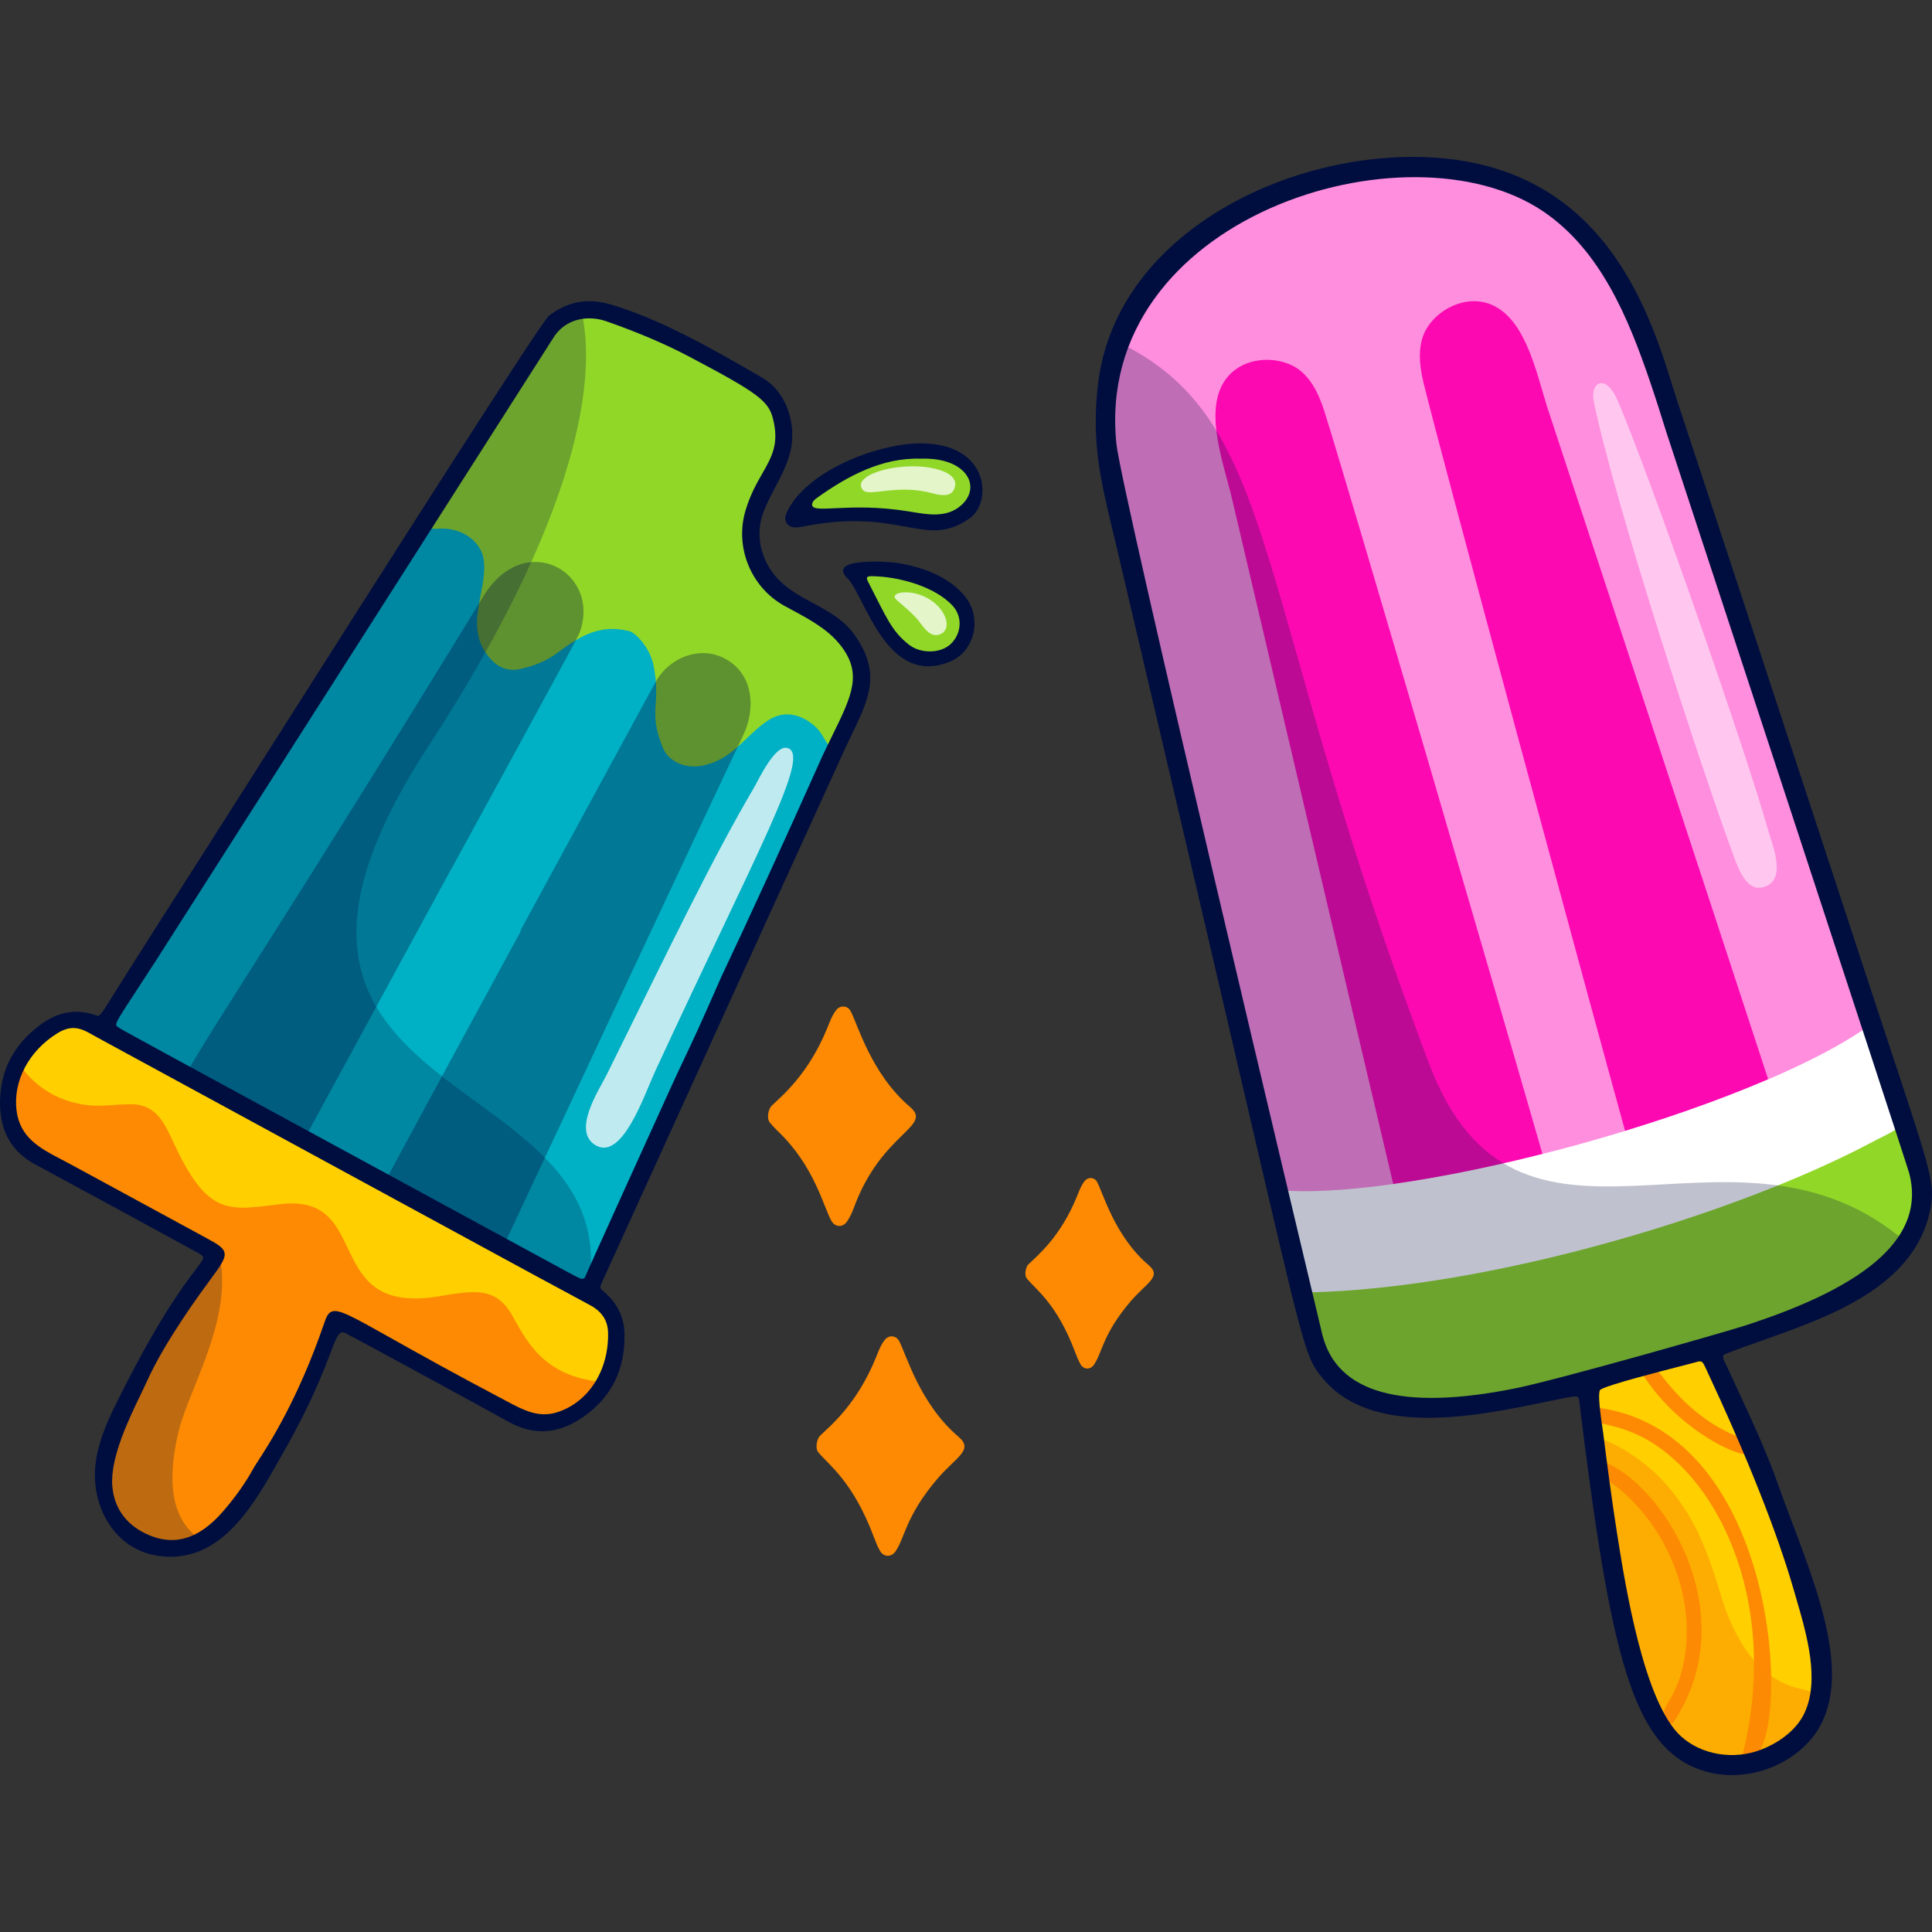 <?xml version="1.0" encoding="UTF-8"?>
<!-- Generator: Adobe Illustrator 25.2.1, SVG Export Plug-In . SVG Version: 6.00 Build 0)  -->
<svg xmlns="http://www.w3.org/2000/svg" xmlns:xlink="http://www.w3.org/1999/xlink" version="1.1" id="Capa_1" x="0px" y="0px" viewBox="0 0 512 512" style="enable-background:new 0 0 512 512;" xml:space="preserve" width="512" height="512">
<rect x="0" y="0" width="512" height="512" fill="#333333" stroke="none"/>
<g>
	<g>
		<g>
			<g>
				<path style="fill:#FF8EDE;" d="M432.877,361.441c6.048-2.588,6.9-1.518,11.591-2.786c13.442-3.633,35.307-10.528,48.181-18.841      c9.942-6.42,17.387-14.955,15.581-26.695c-0.773-5.023-65.027-199.66-65.086-199.813c-6.631-17.311-12.375-57.624-52.335-66.658      c-31.717-7.17-74.01,6.931-90.183,36.253c-15.264,27.674-0.378,65.375,6.379,94.081c3.321,14.108,37.333,158.322,40.488,173.132      c2.857,13.412,10.5,21.711,28.814,22.204c16.317,0.439,28.193-3.539,34.306-4.642      C414.554,366.967,428.677,363.238,432.877,361.441z"/>
				<path style="fill:#FFCF00;" d="M436.684,362.394c-13.393,3.769-15.232,3.602-14.989,6.398c1.735,20.027,8.88,70.45,19.891,87.24      c12.456,18.991,38.61,10.277,39.665-9.732c0.981-18.589-16.109-59.687-23.738-76.126c-5.457-11.758-4.837-12.192-8.222-11.296      c-4.217,1.117-8.404,2.345-12.604,3.527C436.686,362.401,436.685,362.397,436.684,362.394z"/>
				<g>
					<path style="fill:#FD8A02;" d="M424.535,373.215c-1.272-0.203-1.863,0.145-2.059,1.015c-0.913,4.066,3.038,2.074,11.535,6.033       c20.636,9.616,37.639,43.373,28.103,83.448c-0.199,0.835-0.667,1.779,0.506,2.215       C474.787,470.453,475.075,381.294,424.535,373.215z"/>
					<path style="fill:#FD8A02;" d="M426.01,392.285c12.866,8.465,23.272,27.311,20.585,46.044       c-1.215,8.47-4.029,11.742-5.261,14.248c-1.347,2.74,1.256,5.171,2.095,3.918c18.701-27.932-1.581-61.554-17.462-68.69       c-1.049-0.471-1.803-0.01-1.728,1.057C424.411,391.332,424.691,391.417,426.01,392.285z"/>
					<path style="fill:#FD8A02;" d="M460.819,380.815c-13.308-5.127-20.342-16.414-21.891-18.018       c-1.385-1.434-4.67-0.212-3.375,1.783c9.863,15.199,26.565,22.173,27.885,20.606       C463.938,384.592,463.217,381.739,460.819,380.815z"/>
				</g>
				<path style="fill:#91D728;" d="M358.799,368.177c10.742,6.328,25.027,4.157,36.758,2.691      c11.975-1.497,24.027-5.896,35.727-9.089c21.679-5.917,81.871-17.962,76.99-48.397c-0.514-3.209-1.128-6.309-2.54-9.314      c-0.291-0.631-7.479-23.638-8.454-25.892c2.786,6.457-89.97,32.831-96.745,34.5c-19.072,4.699-39.209,4.205-58.567,7.686      c-0.956,0.172-1.005,1.206-0.833,2.163C343.75,337.117,345.387,360.276,358.799,368.177z"/>
				<g>
					<g>
						<path style="fill:#FC09B2;" d="M369.228,313.801c11.709-1.627,25.197-4.305,39.546-7.954        c-8.835-30.873-51.736-177.899-57.868-197.041c-1.521-4.773-3.984-9.782-8.488-11.966c-5.95-2.894-14.768-1.757-18.469,5.069        c-4.28,7.879-0.048,20.039,2.273,29.09C326.269,131.163,361.646,281.911,369.228,313.801z"/>
					</g>
					<g>
						<path style="fill:#FC09B2;" d="M430.671,299.716c14.123-4.332,27.011-9.027,37.908-13.714        c-10.041-30.842-58.645-178.385-58.691-178.551c-2.741-8.933-5.472-21.515-13.232-26.005        c-6.718-3.894-14.835-0.265-18.402,5.308c-2.703,4.212-2.192,9.77-1.015,14.641        C381.993,120.94,422.112,268.847,430.671,299.716z"/>
					</g>
				</g>
				<path style="opacity:0.5;fill:#FFFFFF;" d="M459.603,227.306c1.284,3.468,3.746,9.966,8.804,7.369      c4.855-2.493,1.191-11.027,0.14-14.762c-5.906-20.985-30.991-92.983-39.788-113.626c-3.232-7.585-7.439-4.98-6.395,0.101      C427.867,133.194,450.79,203.51,459.603,227.306z"/>
				<path style="opacity:0.5;fill:#FD8A02;" d="M435.634,442.842c3.422,10.337,8.094,19.757,18.358,22.883      c9.943,3.029,22.741-2.669,26.129-13.191c1.198-3.72,0.997-4.074-2.817-4.919c-10.046-2.226-15.759-10.354-19.564-19.881      c-3.222-8.067-5.489-23.655-18.082-36.358c-5.133-5.178-11.591-8.74-14.138-9.556c-1.49-0.477-2.198,0.031-2.072,1.53      C424.398,394.592,430.057,425.994,435.634,442.842z"/>
				<path style="fill:#FFFFFF;" d="M346.655,342.511c48.636-1.099,113.508-20.782,149.235-39.715      c10.859-5.746,9.377-2.201,1.688-24.34c-0.712-2.069-2.04-4.254-2.602-6.251c-0.038-0.022-0.077-0.043-0.115-0.065      c-31.548,22.168-119.156,45.975-154.873,43.344c0,0,0,0-0.015,0.004C338.79,317.139,345.736,342.532,346.655,342.511z"/>
				<path style="opacity:0.25;fill:#000E3F;" d="M432.874,361.444c2.713-1.16,5.633-1.999,8.671-2.179      c2.946-0.175,29.208-8.003,43.337-14.975c6.779-3.345,13.635-7.891,18.416-13.789c1.169-1.442,1.119-1.952-0.306-3.082      c-45.609-36.156-100.83,16.291-124.271-45.561c-46.306-122.175-39.427-167.512-78.734-189.307      c-2.819-1.563-3.27-1.392-4.109,1.686c-6.284,23.034,3.026,44.269,8.106,69.706c0.032,0.157,41.79,178.226,43.169,183.57      c0.052,0.201,0.675,10.133,7.158,16.885c5.369,5.591,14.424,7.716,21.988,7.92c16.384,0.443,28.404-3.572,34.309-4.64      C414.546,366.967,428.691,363.233,432.874,361.444z"/>
			</g>
			<path style="fill:#000E3F;" d="M501.978,281.01v-0.001c-1.464-4.416-3.119-9.415-4.984-15.091l-1.284-3.908     c-1.789-5.444-3.58-10.889-5.365-16.337c-48.673-148.356-45.224-137.228-46.699-142.035     c-6.401-20.773-18.314-59.441-64.455-61.926c-37.557-2.004-83.144,20.062-88.138,59.606c-1.941,15.371,0.603,25.937,3.831,39.336     c0.412,1.705,0.832,3.457,1.258,5.28c8.379,35.679,16.494,70.328,24.121,102.987c4.089,17.502,7.508,32.204,10.386,44.581     c15.045,64.707,15.333,65.944,19.366,71.131c12.856,16.536,40.869,10.747,59.415,6.922l0.148-0.031     c1.137-0.235,2.236-0.462,3.284-0.673l0.834-0.168c2.388-0.487,3.965-0.805,4.453-0.456c0.177,0.127,0.288,0.422,0.352,0.931     c8.323,67.965,14.151,91.641,32.253,97.908c2.583,0.894,5.346,1.347,8.212,1.347c7.07,0,14.036-2.742,19.115-7.522     c14.226-13.383,5.011-37.798-3.123-59.349c-1.283-3.395-2.606-6.905-3.804-10.291c-2.989-8.443-6.822-16.7-10.547-24.725     l-0.074-0.16c-0.974-2.096-1.945-4.191-2.905-6.292c-0.08-0.178-0.175-0.37-0.294-0.604c-0.356-0.701-0.842-1.663-0.645-2.184     c0.07-0.189,0.245-0.337,0.533-0.451c3.104-1.234,6.466-2.423,10.036-3.686c17.63-6.239,39.574-14.003,44.122-33.786     C513.002,314.306,511.958,311.154,501.978,281.01z M451.913,362.311c11.088,23.708,18.977,43.56,23.446,59.004l0.578,1.991     c2.859,9.782,6.419,21.956,2.223,30.757c-1.915,4.021-6.075,7.519-11.417,9.598c-7.29,2.836-15.829,1.418-21.268-3.523     c-9.849-8.957-14.775-40.101-16.879-53.401l-0.031-0.187c-1.474-9.314-2.695-18.776-3.722-26.915     c-0.051-0.387-0.13-0.915-0.222-1.535l-0.014-0.108c-0.902-6.033-1.066-9.3-0.488-9.709c1.742-1.23,16.434-4.993,21.995-6.417     c1.787-0.459,2.969-0.762,3.245-0.849c0.473-0.152,0.827-0.241,1.114-0.241C451.089,360.774,451.39,361.194,451.913,362.311z      M350.44,353.718c-4.091-17.235-53.233-223.22-54.574-236.029c-6.264-60.107,77.213-85.98,113.114-61.658     c15.177,10.282,22.531,28.213,28.236,44.917c1.543,4.519,2.981,9.073,4.4,13.632c0.099,0.319,62.995,191.583,64.395,196.522     c4.146,16.274-10.151,29.434-43.708,40.231c-5.247,1.689-49.377,14.319-60.898,16.626     C371.46,373.952,354.307,369.163,350.44,353.718z"/>
		</g>
		<g>
			<path style="fill:#FD8A02;" d="M272.189,338.918c2.609,3.052,7.998,6.839,12.703,19.339c0.422,1.12,0.864,2.25,1.455,3.285     c0.822,1.441,2.574,1.532,3.545,0.147c2.195-3.131,2.32-8.108,9.638-16.71c4.295-5.048,8.477-6.637,4.883-9.691     c-8.96-7.613-12.039-19.028-13.671-22.048c-0.704-1.303-2.376-1.406-3.292-0.258c-0.981,1.231-1.488,2.723-2.078,4.164     c-4.364,10.672-10.382,15.55-12.838,17.922C271.917,335.664,271.289,337.868,272.189,338.918z"/>
			<path style="fill:#FD8A02;" d="M216.905,384.941c3.005,3.513,9.205,7.859,14.631,22.274c0.486,1.29,0.995,2.592,1.675,3.784     c0.947,1.659,2.965,1.764,4.083,0.169c2.531-3.61,2.671-9.338,11.101-19.246c4.947-5.814,9.764-7.644,5.624-11.162     c-10.32-8.768-13.866-21.916-15.746-25.394c-0.811-1.502-2.737-1.619-3.791-0.297c-1.13,1.418-1.714,3.136-2.393,4.797     c-5.036,12.315-11.991,17.942-14.787,20.642C216.592,381.193,215.869,383.731,216.905,384.941z"/>
			<path style="fill:#FD8A02;" d="M204.051,297.524c0.627,0.733,1.263,1.466,1.962,2.127c9.854,9.323,12.173,20.124,14.345,23.93     c0.947,1.659,2.965,1.765,4.083,0.169c0.779-1.112,1.37-2.398,1.84-3.682c7.328-20.035,21.076-21.465,14.884-26.726     c-10.32-8.768-13.866-21.915-15.745-25.394c-0.812-1.501-2.737-1.619-3.792-0.297c-1.13,1.418-1.714,3.136-2.393,4.797     c-5.037,12.315-11.991,17.942-14.787,20.641C203.738,293.776,203.013,296.312,204.051,297.524z"/>
		</g>
		<g>
			<g>
				<g>
					<path style="fill:#FD8A02;" d="M4.413,299.82c2.052,4.664,2.844,3.97,49.218,29.199c2.419,1.315,3.558,2.246,3.765,3.329       c0.236,1.253-0.78,2.709-2.498,5.168c-8.634,12.41-39.88,52.43-21.032,67.629c6.669,5.374,12.991,5.591,18.835,2.675       c16.62-8.311,29.198-42.017,33.832-54.49c1.109-2.963,1.764-5.186,4.29-4.038c1.228,0.546,33.608,18.046,45.832,24.952       c5.928,3.362,11.272,2.544,16.389-1.01c7.076-4.895,9.955-12.037,9.572-20.503c-0.274-6.087-4.008-7.564-7.762-9.605       L27.231,273.74c-4.369-2.376-7.435-4.475-12.906-1.13C3.814,279.014,0.253,290.373,4.413,299.82z"/>
					<path style="fill:#FFCF00;" d="M24.587,272.303c-6.674-4.031-13.917,1.741-18.252,7.787c-1.002,1.398-0.92,2.56,0.279,3.971       c2.892,3.402,6.409,5.956,10.641,7.427c7.214,2.507,11.182,1.187,17.316,1.145c7.26-0.05,9.306,5.708,11.87,11.135       c9.019,19.092,14.769,16.816,28.107,15.321c24.448-2.737,10.479,29.514,41.576,24.482c8.498-1.375,14.544-2.741,18.912,3.896       c3.092,4.697,6.928,16.276,22.212,18.471c1.968,0.283,2.883-0.351,3.6-2.281c2.886-7.767,3.128-15.665-4.168-19.59       C136.499,333.21,24.721,272.385,24.587,272.303z"/>
					<path style="fill:#00B0C4;" d="M32.999,275.232l16.569,9.008c8.892,4.851,19.889,10.831,31.368,17.071l21.166,11.507       c11.518,6.262,22.556,12.263,31.475,17.095l17.064,9.277c5.612,3.051,3.725,4.293,13.482-17.444       c0.177-0.389,61.591-133.888,62.558-137.066c2.648-8.533-2.319-16.687-9.342-20.487c-9.047-4.885-16.199-7.682-18.757-18.837       c-1.527-6.681,1.793-14.762,5.323-19.854c5.141-7.418,4.01-18.266-3.409-22.61c-11.656-6.805-26.856-15.467-39.575-19.266       c-2.264-0.676-4.563-0.905-6.751-0.606c-3.767,0.497-7.178,2.503-9.398,6.299c-4.072,6.979-36.442,57.348-103.754,163.039       C27.134,274.173,26.652,271.781,32.999,275.232z"/>
					<path style="fill:#91D728;" d="M187.939,96.028c-3.53-1.919-14.107-8.461-27.089-12.426c-2.377-0.726-4.764-0.886-7.203-0.483       c-7.96,1.315-8.003,5.832-17.864,20.831c-3.799,5.778-7.56,11.574-11.165,17.477c-10.321,16.901-14.142,19.111-8.274,18.678       c5.372-0.397,11.34,2.874,11.916,8.796c0.799,8.209-5.707,17.65,1.874,25.871c2.149,2.33,4.83,3.22,7.939,2.486       c3.453-0.815,6.722-2.031,9.609-4.217c6.285-4.76,11.497-7.656,19.068-5.796c1.726,0.424,5.465,4.448,6.382,8.862       c2.249,10.827-1.528,11.936,2.466,21.916c1.561,3.9,6.055,5.798,10.702,4.848c7.901-1.614,10.933-7.683,17.141-11.889       c4.76-3.225,9.525-1.256,12.637,1.592c2.754,2.52,3.43,7.074,5.062,4.228c1.212-2.114,4.408-8.839,5.351-11.549       c3.173-9.122-2.273-17.565-9.562-21.296c-9.34-4.78-15.729-7.94-18.416-18.693c-0.967-3.87,0.425-12.961,4.851-18.93       c5.658-7.629,4.936-19.087-3.261-23.666c-4.032-2.253-8.109-4.424-12.167-6.63C187.936,96.034,187.937,96.031,187.939,96.028z"/>
					<path style="opacity:0.75;fill:#FFFFFF;" d="M173.584,283.991c27.236-58.945,41.711-84.264,34.992-85.792       c-3.303-0.751-7.584,8.538-8.782,10.577c-11.066,18.836-21.82,41.291-38.946,75.899c-2.065,4.173-9.479,15.175-2.908,18.884       C164.969,307.526,170.749,290.128,173.584,283.991z"/>
					<g style="opacity:0.35;">
						<path style="fill:#000E3F;" d="M49.568,284.24c8.892,4.851,19.889,10.831,31.368,17.071        c1.85-3.339,13.032-23.938,36.112-66.39c0.041,0.022,35.873-65.568,36.38-66.851c6.405-16.08-14.193-28.248-25.291-10.097        C75.789,243.495,55.095,273.914,49.568,284.24z"/>
						<path style="fill:#000E3F;" d="M137.885,246.682l0.134,0.073c-23.792,43.762-32.151,59.264-34.747,64.103        c0.081-0.181-0.134,0.152-1.083,1.801l-0.087,0.16c11.518,6.262,22.556,12.263,31.475,17.095        c6.641-14.221,58.047-124.025,63.336-134.964c3.423-7.124,2.715-15.819-4.044-19.978c-7.185-4.425-15.645-0.456-18.959,5.481        C172.765,182.496,175.08,178.267,137.885,246.682z"/>
					</g>
					<path style="opacity:0.25;fill:#000E3F;" d="M33.866,405.146c6.669,5.374,12.991,5.591,18.835,2.675       c-3.413-2.86-10.041-8.628-5.425-28.295c2.192-9.351,11.072-24.345,11.557-38.675c0.068-2.768,0.123-5.543-1.123-8.125       c-0.069-0.159-0.187-0.292-0.314-0.377c0.236,1.253-0.78,2.709-2.498,5.168C46.264,349.926,15.018,389.947,33.866,405.146z"/>
					<path style="opacity:0.25;fill:#000E3F;" d="M32.999,275.232c19.261,10.489,99.743,54.245,117.642,63.959       c3.127,1.7,3.932,2.83,5.697-0.226c6.606-57.59-105.224-45.436-42.928-141.01c44.572-68.386,43.606-102.687,40.76-114.933       c-3.767,0.497-7.178,2.503-9.398,6.299c-4.072,6.979-36.442,57.348-103.754,163.039       C27.134,274.173,26.652,271.781,32.999,275.232z"/>
				</g>
				<path style="fill:#000E3F;" d="M226.371,168.131c-2.859-3.976-6.96-6.183-10.926-8.318c-2.964-1.595-6.026-3.244-8.524-5.614      c-5.026-4.769-6.909-11.794-4.798-17.896c0.865-2.503,2.124-4.887,3.339-7.193c2.215-4.206,4.507-8.554,4.509-13.769      c0-6.548-3.076-12.404-8.028-15.282c-14.526-8.441-27.59-15.731-40.367-19.441c-5.866-1.701-11.279-0.677-16.081,3.045      c-2.038,1.576-41.232,63.153-77.811,120.746c-6.354,10.005-11.414,17.975-14.23,22.383l-4.423,6.925      c-4.816,7.537-9.795,15.331-14.659,23.019c-1.508,2.393-2.726,4.344-3.718,5.933c-4.22,6.766-4.222,6.767-5.165,6.401      c-0.121-0.046-0.254-0.096-0.406-0.146c-5.052-1.618-9.746-0.765-14.341,2.618c-7.223,5.317-10.836,12.42-10.738,21.113      c0.082,7.358,3.261,12.738,9.449,15.99h0.002c2.54,1.333,42.577,23.094,43.271,23.518c0.674,0.413,1.051,0.696,1.111,1.012      c0.101,0.525-0.596,1.442-1.98,3.27c-3.325,4.384-10.24,13.507-21.461,36.305c-2.175,4.418-4.482,9.727-5.114,15.593      c-1.156,10.743,5.023,22.684,17.36,24.071c0.865,0.097,1.707,0.144,2.531,0.144c14.355,0,22.417-14.32,28.963-25.951      c0.42-0.747,0.834-1.482,1.24-2.196c7.026-12.356,10.197-20.643,12.093-25.594c1.306-3.411,2.023-5.288,2.925-5.664      c0.289-0.123,0.634-0.091,1.068,0.101c1.664,0.782,34.415,18.604,43.269,23.517c6.637,3.683,13.011,3.345,19.492-1.03      c7.711-5.206,11.503-12.706,11.273-22.292c-0.107-4.368-1.898-8.078-5.327-11.028c-1.312-1.13-1.312-1.13-0.578-2.743      c1.365-2.99,6.669-14.643,13.695-30.077c18.209-39.991,48.68-106.924,50.738-111.361c0.588-1.267,1.172-2.48,1.738-3.653      C230.332,185.096,233.638,178.239,226.371,168.131z M48.28,349.745c2.95-4.477,5.393-7.806,7.176-10.237      c3.013-4.106,4.388-5.981,4.038-7.547c-0.287-1.29-1.697-2.181-4.62-3.77c-5.509-2.997-11.023-5.988-16.536-8.98      c-6.532-3.545-13.064-7.089-19.592-10.641c-0.812-0.442-1.628-0.867-2.433-1.287c-5.683-2.964-11.051-5.763-11.935-13.062      c-0.941-7.764,3.318-15.777,10.851-20.412c1.605-0.988,2.968-1.37,4.206-1.37c1.919,0,3.542,0.919,5.308,1.923      c0.353,0.199,0.709,0.401,1.074,0.599c34.606,18.815,58.746,31.942,75.993,41.322c41.482,22.559,43.101,23.439,54.546,29.588      c3.14,1.687,4.704,4.064,4.784,7.266c0.246,9.999-5.173,18.488-13.484,21.125c-4.931,1.566-8.955-0.579-13.216-2.845      l-0.875-0.464c-13.611-7.171-22.958-12.417-29.781-16.247c-10.455-5.867-13.976-7.844-15.87-7.12      c-1.017,0.387-1.465,1.507-2.035,3.169c-6.93,20.225-14.704,32.148-17.629,36.637c-0.488,0.747-0.81,1.241-0.968,1.532      c-2.121,3.898-4.78,7.68-8.129,11.561c-6.518,7.548-13.269,9.478-20.631,5.9c-5.296-2.574-8.33-6.946-8.768-12.642      c-0.572-7.405,4.464-17.83,7.473-24.059c0.598-1.24,1.115-2.31,1.521-3.21C41.578,360.191,45.155,354.492,48.28,349.745z       M217.475,201.396c-9.533,21.339-18.61,41.162-26.251,57.323c-0.035,0.074-0.299,0.674-0.713,1.617      c-1.296,2.943-3.993,9.069-5.792,13.008c-1.086,2.371-2.22,4.77-3.318,7.09c-1.097,2.32-2.232,4.719-3.318,7.094      c-1.353,2.954-22.714,49.953-22.966,50.746c-0.084,0.267-0.242,0.453-0.465,0.551c-0.272,0.122-0.639,0.095-0.992-0.069      c-1.037-0.481-2.042-1.01-3.23-1.656l-34.788-18.903c-82.986-45.093-82.986-45.093-84.212-45.907l-0.166-0.11      c-0.309-0.203-0.432-0.334-0.467-0.502c-0.154-0.737,1.197-2.799,4.808-8.308c1.467-2.239,3.326-5.075,5.651-8.681      L146.575,89.635c2.287-3.766,5.995-5.266,9.613-5.266c1.545,0,3.074,0.274,4.47,0.763c8.459,2.965,15.669,6.041,22.041,9.406      c18.028,9.519,20.925,11.657,22.13,16.351c1.715,6.674-0.267,10.14-2.775,14.53c-1.504,2.631-3.208,5.612-4.47,9.812      c-2.931,9.762,1.4,20.412,10.297,25.323c0.707,0.39,1.422,0.777,2.14,1.163c4.571,2.467,9.297,5.018,12.587,9.123      c6.069,7.572,3.195,13.423-2.021,24.043c-0.816,1.662-1.66,3.382-2.552,5.266C218.012,200.197,217.819,200.629,217.475,201.396z      "/>
			</g>
			<g>
				<g>
					<path style="fill:#91D728;" d="M246.357,120.403c-8.232-0.176-16.471,1.605-23.627,5.753c-3.109,1.802-5.975,4.004-8.568,6.489       c-0.604,0.578-1.136,1.263-1.57,1.978c-0.485,0.799,0.16,1.83,1.104,1.788c3.321-0.148,13.354-2.287,26.077,0.198       c3.103,0.606,9.087,2.827,14.752-0.935C261.985,130.718,258.541,120.663,246.357,120.403z"/>
					<path style="opacity:0.75;fill:#FFFFFF;" d="M247.256,130.769c2.076,0.579,4.668,0.892,5.55-1.036       c1.755-3.835-3.596-5.318-6.305-5.787c-9.131-1.58-21.122,2.122-17.796,5.946C230.339,131.77,237.756,128.118,247.256,130.769z       "/>
				</g>
				<path style="fill:#000E3F;" d="M257.074,137.277c-11.888,8.525-18.058-2.987-44.228,2.264c-0.823,0.165-1.7,0.314-2.517,0.205      c-1.773-0.237-2.704-1.867-2.006-3.521c4.719-11.196,23.935-18.666,35.526-18.729      C262.203,117.397,263.019,133.014,257.074,137.277z M244.033,121.563c-10.251-0.352-19.404,4.59-27.429,10.313      c-0.615,0.438-1.285,0.965-1.37,1.716c-0.331,2.902,9.395-0.701,25.559,1.931c4.836,0.787,10.093,1.932,14.064-1.737      C260.205,128.842,256.028,121.134,244.033,121.563z"/>
			</g>
			<g>
				<g>
					<path style="fill:#91D728;" d="M232.04,151.364c-0.481-0.043-0.97-0.022-1.454,0.005c-2.645,0.146-3.007,0.772-1.819,3.1       c4.702,9.219,10.159,22.786,21.14,18.832c7.333-2.64,7.387-12.255,0.923-15.806C249.767,156.912,242.76,152.324,232.04,151.364       z"/>
					<path style="opacity:0.75;fill:#FFFFFF;" d="M237.621,159.001c1.773,1.542,3.582,3.027,5.182,4.756       c1.54,1.666,3.306,5.331,6.109,4.422c4.001-1.297,1.653-8.229-5.172-10.57C239.735,156.236,235.594,157.238,237.621,159.001z"/>
				</g>
				<path style="fill:#000E3F;" d="M255.703,158.013c4.591,5.583,2.754,14.464-3.783,17.246      c-16.958,7.216-22.735-17.469-27.298-21.962c-5.716-5.628,10.808-4.465,12.857-4.157      C244.294,150.165,251.359,152.729,255.703,158.013z M231.079,152.698c-1.391-0.014-1.617,0.325-1.044,1.435      c4.915,9.521,6.168,13.004,10.797,16.678c3.152,2.501,8.468,2.388,11.111-0.136c2.884-2.755,3.209-7.2,0.519-10.133      C247.74,155.395,238.094,152.772,231.079,152.698z"/>
			</g>
		</g>
	</g>
</g>















</svg>
